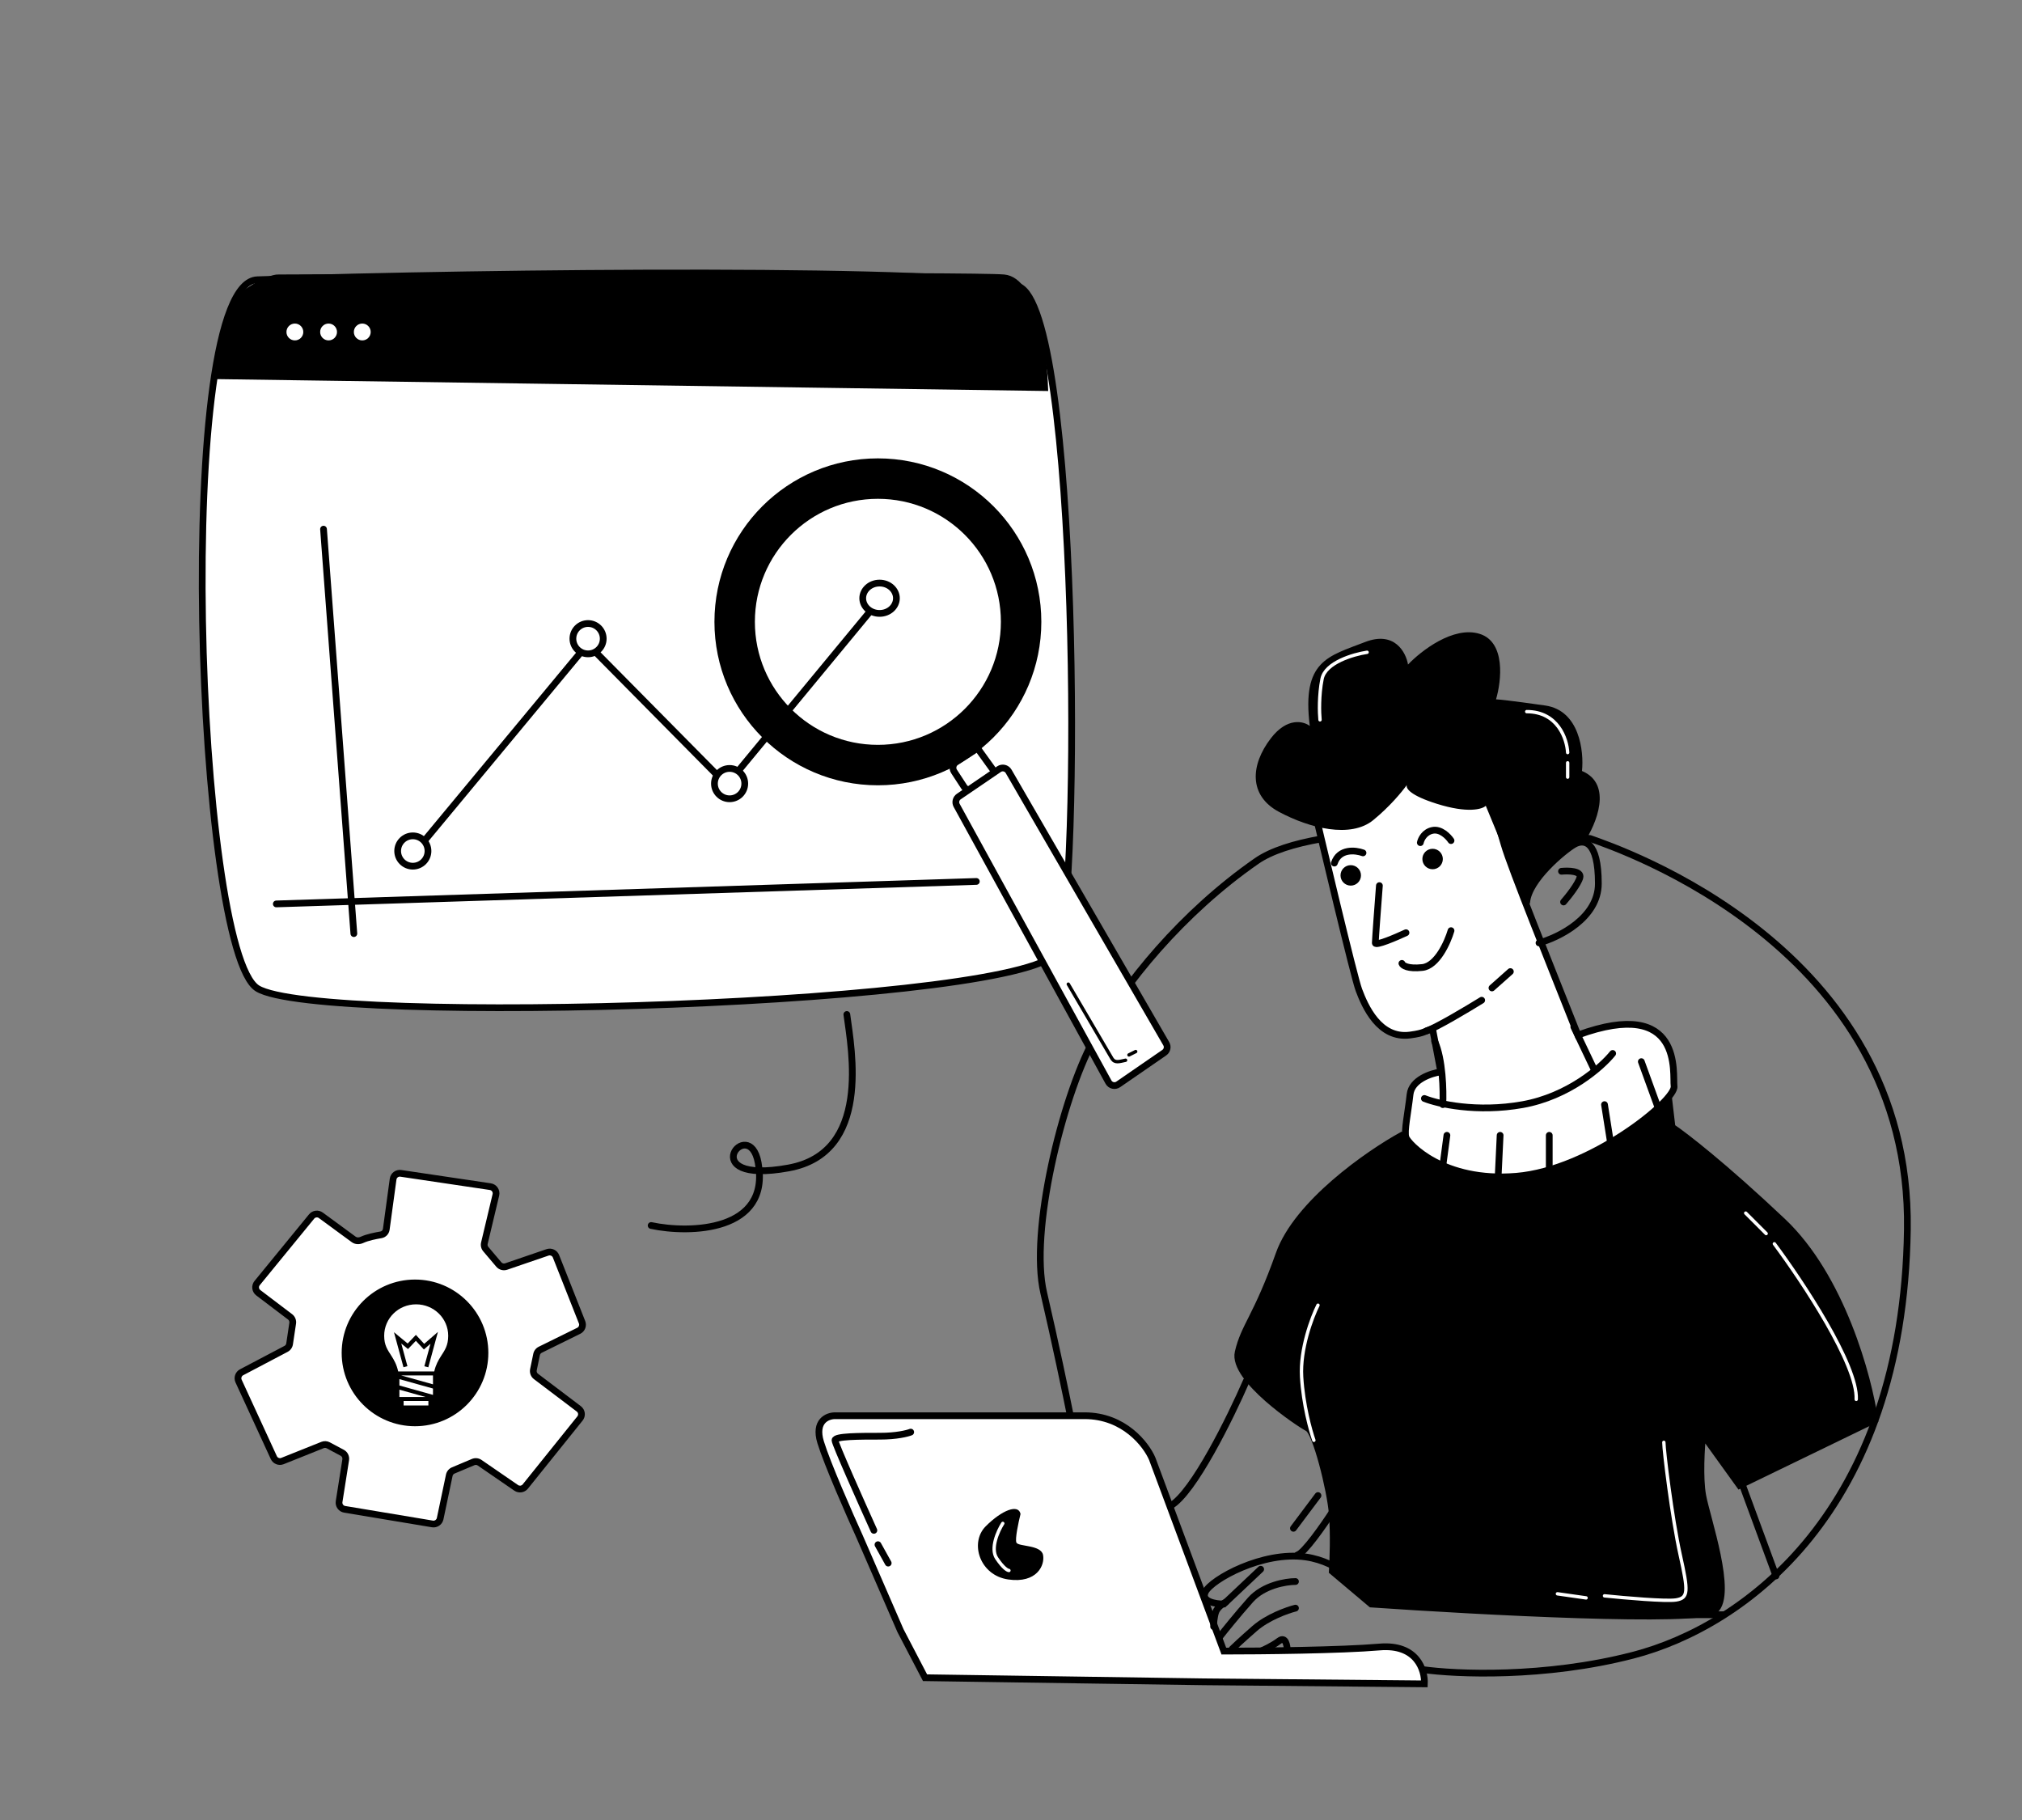<?xml version="1.0" encoding="UTF-8"?> <svg xmlns="http://www.w3.org/2000/svg" width="600" height="540" viewBox="0 0 600 540" fill="none"><rect x="0" y="0" width="600" height="540" fill="#808080" stroke="none"/><path d="M528.945 362.361C546.435 378.879 554.452 408.515 556.273 421.268L516.192 440.701L505.261 425.519C504.856 429.365 504.29 438.393 505.261 443.737C506.476 450.418 514.371 472.887 508.905 477.746C504.532 481.632 439.067 478.15 406.88 475.924L395.342 466.207C395.544 462.968 395.828 455.033 395.342 449.203C394.735 441.916 390.484 424.912 388.054 423.697C385.625 422.482 365.585 409.122 367.407 401.227C369.229 393.332 372.872 390.903 379.552 372.077C384.897 357.017 406.071 342.32 415.99 336.855C419.229 337.867 429.836 340.741 446.354 344.142C462.872 347.543 485.626 332.199 494.937 324.102L496.152 334.425C499.796 336.855 511.456 345.843 528.945 362.361Z" fill="black" stroke="black" stroke-width="2" stroke-linecap="round"></path><path d="M422.063 495.354C431.982 496.771 458.379 497.905 484.614 491.103C517.407 482.601 564.773 448.593 565.987 364.787C567.202 280.981 480.36 251.832 471.858 248.795C446.15 245.961 390.363 243.329 372.873 255.475C351.01 270.657 333.399 291.914 324.29 308.918C315.18 325.922 305.464 365.396 309.715 383.615C313.115 398.19 316.395 413.979 317.609 420.052" stroke="black" stroke-width="2"></path><path d="M384.414 469.242C381.58 469.242 374.94 470.335 371.054 474.708C367.167 479.08 363.361 483.817 361.944 485.639" stroke="black" stroke-width="2" stroke-linecap="round"></path><path d="M384.414 477.137C381.985 477.744 376.155 479.809 372.268 483.21C368.382 486.61 366.195 488.675 365.588 489.282" stroke="black" stroke-width="2" stroke-linecap="round"></path><path d="M381.984 489.893C381.984 488.274 381.499 485.4 379.555 486.857C377.612 488.315 375.102 489.489 374.09 489.893" stroke="black" stroke-width="2" stroke-linecap="round"></path><path d="M406.883 474.709C404.656 471.065 397.652 463.413 387.45 461.956C374.697 460.134 359.514 468.636 357.692 472.28C356.235 475.195 360.729 475.923 363.158 475.922L374.089 465.598" stroke="black" stroke-width="2" stroke-linecap="round"></path><path d="M391.094 443.738L383.806 453.455" stroke="black" stroke-width="2" stroke-linecap="round"></path><path d="M395.344 448.594C392.712 452.642 386.963 460.861 385.02 461.347" stroke="black" stroke-width="2" stroke-linecap="round"></path><path d="M470.648 474.101L462.146 472.887" stroke="white" stroke-linecap="round"></path><path d="M391.094 387.258C389.272 390.902 385.75 400.254 386.235 408.513C386.721 416.772 388.867 424.505 389.879 427.339" stroke="white" stroke-linecap="round"></path><path d="M493.722 427.945C493.722 430.374 496.151 450.415 498.58 461.346C501.01 472.277 501.01 474.099 497.366 474.707C494.451 475.192 481.984 474.099 476.115 473.492" stroke="white" stroke-linecap="round"></path><path d="M446.35 250.618C448.293 257.42 460.521 287.665 468.214 307.098C499.793 295.56 496.269 318.88 496.755 322.281C497.362 326.532 471.856 347.179 449.994 349.001C428.131 350.823 417.807 339.285 417.2 337.463C416.593 335.641 417.807 330.175 418.415 324.71C418.901 320.337 424.69 318.434 427.524 318.03L425.096 305.276C422.668 305.884 422.969 306.491 418.415 307.098C409.305 308.313 405.054 298.596 403.233 293.738C401.775 289.851 392.504 250.822 388.05 231.793C389.872 228.756 398.01 223.412 415.986 226.327C433.961 229.242 440.884 234.829 442.099 237.258C442.706 238.878 444.407 243.817 446.35 250.618Z" fill="white" stroke="black" stroke-width="2" stroke-linecap="round"></path><path d="M376.517 231.188C379.351 235.641 387.934 244.062 399.594 242.119" stroke="white" stroke-width="2" stroke-linecap="round"></path><path d="M470.04 250.012C473.684 244.546 478.664 232.643 469.433 228.756C470.039 222.886 468.7 210.781 458.498 209.323C448.295 207.866 444.53 207.501 443.923 207.501C445.542 202.036 446.838 190.497 439.065 188.068C431.291 185.639 421.656 193.129 417.809 197.177C417.202 193.534 413.801 187.097 405.056 190.497C394.125 194.748 386.23 195.963 388.66 215.396C386.838 213.979 381.979 212.724 377.121 219.04C371.048 226.935 370.441 236.044 379.55 240.902C388.66 245.761 400.805 248.797 407.486 243.331C412.38 239.327 415.95 235.017 417.449 232.92C417.132 233.997 418.598 236.037 426.311 238.473C435.542 241.388 439.874 240.093 440.886 239.08L452.425 267.016C453.44 263.17 458.383 254.384 470.04 250.012Z" fill="black"></path><path d="M405.664 193.535C401.615 194.142 393.275 196.572 392.304 201.43C391.332 206.288 391.494 211.551 391.696 213.576" stroke="white" stroke-linecap="round"></path><path d="M465.18 223.29C464.977 219.242 462.265 211.145 453.034 211.145" stroke="white" stroke-linecap="round"></path><path d="M465.18 230.579V226.328" stroke="white" stroke-linecap="round"></path><path d="M463.353 258.513C465.377 258.311 469.304 258.392 468.818 260.335C468.332 262.278 465.379 266.003 463.963 267.623" stroke="black" stroke-width="2" stroke-linecap="round"></path><path d="M456.678 279.768C462.548 278.149 474.289 272.359 474.289 262.157C474.289 249.404 470.038 248.797 467.002 250.618C463.965 252.44 453.641 260.942 453.034 267.623" stroke="black" stroke-width="2" stroke-linecap="round"></path><path d="M477.938 339.285L476.116 327.746" stroke="black" stroke-width="2" stroke-linecap="round"></path><path d="M491.898 328.353L487.04 314.992" stroke="black" stroke-width="2" stroke-linecap="round"></path><path d="M459.719 347.179V336.855" stroke="black" stroke-width="2" stroke-linecap="round"></path><path d="M444.533 349.609L445.141 336.855" stroke="black" stroke-width="2" stroke-linecap="round"></path><path d="M428.137 345.965L429.352 336.855" stroke="black" stroke-width="2" stroke-linecap="round"></path><path d="M409.308 488.676C420.482 487.705 422.871 495.559 422.668 499.607L357.083 498.998L274.492 497.784L267.204 483.816L255.058 455.881C252.022 449.201 245.463 434.261 243.52 427.946C241.577 421.63 245.544 420.051 247.771 420.051H258.702H321.86C333.52 420.051 340.079 428.553 341.901 432.804L363.156 489.889C373.884 489.89 398.134 489.648 409.308 488.676Z" fill="white" stroke="black" stroke-width="2"></path><path d="M428.136 327.744C428.338 323.695 428.136 314.262 425.707 308.918" stroke="black" stroke-width="2" stroke-linecap="round"></path><path d="M473.078 317.421L467.005 304.668" stroke="black" stroke-width="2" stroke-linecap="round"></path><path d="M478.539 312.562C475.3 316.611 465.422 325.316 451.818 327.745C438.215 330.174 426.717 327.542 422.668 325.923" stroke="black" stroke-width="2" stroke-linecap="round"></path><path d="M448.18 288.27L442.714 293.128" stroke="black" stroke-width="2" stroke-linecap="round"></path><path d="M301.613 457.705C301.127 456.734 302.22 451.632 302.828 449.203C302.221 446.167 297.364 447.989 292.506 452.847C287.648 457.705 290.684 467.422 299.186 468.636C307.688 469.851 310.117 464.385 309.51 461.349C308.903 458.313 302.22 458.92 301.613 457.705Z" fill="black"></path><path d="M297.56 452C296.143 454.227 293.795 459.409 295.738 462.324C297.682 465.239 298.978 465.968 299.384 465.968" stroke="white" stroke-linecap="round"></path><path d="M270.242 424.91C269.23 425.315 265.991 426.125 261.133 426.125C255.06 426.125 247.773 426.125 247.773 427.339C247.773 428.311 255.465 445.558 259.311 454.06" stroke="black" stroke-width="2" stroke-linecap="round"></path><path d="M260.526 458.312L263.562 463.778" stroke="black" stroke-width="2" stroke-linecap="round"></path><path d="M363.766 475.316C362.956 475.721 361.215 476.895 360.729 478.353C360.243 479.81 360.122 481.794 360.122 482.604" stroke="black" stroke-width="2" stroke-linecap="round"></path><path d="M439.672 296.773C435.421 299.405 426.19 304.911 423.275 305.883" stroke="black" stroke-width="2" stroke-linecap="round"></path><path d="M430.57 276.129C429.558 279.57 426.441 286.574 422.068 287.06C417.696 287.546 416.198 286.453 415.995 285.846" stroke="black" stroke-width="2" stroke-linecap="round"></path><path d="M404.453 253.049C402.226 252.239 397.409 251.713 395.951 256.085" stroke="black" stroke-width="2" stroke-linecap="round"></path><path d="M430.57 249.407C429.761 248.193 427.534 245.885 425.105 246.371C422.676 246.857 421.663 249.003 421.461 250.015" stroke="black" stroke-width="2" stroke-linecap="round"></path><circle cx="3.036" cy="3.036" r="2.536" transform="matrix(-1 0 0 1 428.141 251.836)" fill="black" stroke="black"></circle><circle cx="3.036" cy="3.036" r="2.536" transform="matrix(-1 0 0 1 403.852 256.695)" fill="black" stroke="black"></circle><path d="M409.316 262.77C408.911 268.033 408.102 278.802 408.102 279.774C408.102 280.745 414.174 278.154 417.211 276.737" stroke="black" stroke-width="2" stroke-linecap="round"></path><path d="M518.013 359.93L524.086 366.003" stroke="white" stroke-linecap="round"></path><path d="M526.518 369.039C534.818 380.173 551.296 404.991 550.81 415.193" stroke="white" stroke-linecap="round"></path><path d="M369.836 409.73C365.18 420.459 354.168 442.888 347.366 446.775" stroke="black" stroke-width="2" stroke-linecap="round"></path><path d="M516.5 439.094L527 467.594" stroke="black" stroke-width="2" stroke-linecap="round"></path><path d="M495 479.094H511.5" stroke="black" stroke-width="2" stroke-linecap="round"></path><path d="M302.233 84.975C287.699 79.358 144.846 80.663 76.381 83.004C51.149 83.806 58.214 281.943 76.381 293.255C94.549 304.567 307.512 298.326 314.072 281.943C320.633 265.56 320.4 91.996 302.233 84.975Z" fill="white" stroke="black" stroke-width="2" stroke-linecap="round"></path><path d="M310 115L65 111.494C67.016 104.982 67.79 95.507 69 91.5C70.21 87.493 79.787 82.275 82.644 82.442C150.7 82.109 289.029 81.641 297.901 82.442C306.774 83.244 309.664 104.481 310 115Z" fill="black" stroke="black" stroke-width="2" stroke-linecap="round"></path><path d="M96 157L105 277" stroke="black" stroke-width="2" stroke-linecap="round"></path><path d="M81.992 268.195L289.712 261.526" stroke="black" stroke-width="2" stroke-linecap="round"></path><path d="M123 253L174.372 191.087L215.672 232.866L261 178" stroke="black" stroke-width="2" stroke-linecap="round"></path><circle cx="122.5" cy="252.5" r="4.5" fill="white" stroke="black" stroke-width="2"></circle><circle cx="174.5" cy="189.5" r="4.5" fill="white" stroke="black" stroke-width="2"></circle><circle cx="216.5" cy="232.5" r="4.5" fill="white" stroke="black" stroke-width="2"></circle><path d="M266 177.5C266 179.905 263.845 182 261 182C258.155 182 256 179.905 256 177.5C256 175.095 258.155 173 261 173C263.845 173 266 175.095 266 177.5Z" fill="white" stroke="black" stroke-width="2"></path><circle cx="260.5" cy="184.5" r="42.5" stroke="black" stroke-width="12"></circle><path d="M286.089 233.465L283.107 228.896C282.498 227.963 282.768 226.712 283.708 226.113C284.274 225.751 284.889 225.358 285.394 225.033C287.222 223.858 290.061 222 290.061 222L294.662 228.379C295.37 229.36 295.051 230.741 293.984 231.312L288.707 234.135C287.793 234.625 286.656 234.333 286.089 233.465Z" stroke="black" stroke-width="2" stroke-linecap="round"></path><path d="M284.501 236.344L296.438 228.212C297.399 227.557 298.713 227.857 299.295 228.863L346.074 309.682C346.597 310.585 346.337 311.738 345.478 312.331L331.816 321.744C330.841 322.416 329.498 322.098 328.928 321.059L283.874 238.959C283.378 238.055 283.65 236.924 284.501 236.344Z" fill="white" stroke="black" stroke-width="2" stroke-linecap="round"></path><path d="M317 292L329.974 314.113C330.868 315.495 332.211 314.942 334 314.573" stroke="black" stroke-linecap="round"></path><path d="M335 313L337 312" stroke="black" stroke-linecap="round"></path><circle cx="87.5" cy="98.5" r="2.5" fill="white"></circle><circle cx="97.5" cy="98.5" r="2.5" fill="white"></circle><circle cx="107.5" cy="98.5" r="2.5" fill="white"></circle><circle cx="22.422" cy="22.422" r="22.422" transform="matrix(-1 0 0 1 144.969 378.285)" fill="black"></circle><circle cx="20.5" cy="20.5" r="20.5" transform="matrix(-1 0 0 1 144 381)" fill="black"></circle><path fill-rule="evenodd" clip-rule="evenodd" d="M113.079 366.371L112.997 366.385C111.359 366.68 109.144 367.079 107.385 367.885C106.6 368.245 105.658 368.254 104.961 367.743L95.201 360.586C94.344 359.957 93.144 360.109 92.471 360.932L76.3 380.695C75.583 381.572 75.737 382.87 76.64 383.555L86.083 390.719C86.666 391.161 86.961 391.886 86.852 392.609L85.933 398.739C85.838 399.369 85.45 399.916 84.886 400.212L71.682 407.162C70.741 407.657 70.352 408.802 70.797 409.768L81.251 432.477C81.696 433.445 82.821 433.894 83.81 433.498L95.715 428.736C96.262 428.517 96.879 428.551 97.399 428.828L101.55 431.043C102.302 431.444 102.717 432.277 102.584 433.119L100.624 445.532C100.453 446.617 101.188 447.637 102.271 447.817L128.32 452.159C129.377 452.335 130.385 451.647 130.606 450.598L133.317 437.72C133.452 437.078 133.894 436.543 134.498 436.289L140.414 433.798C141.042 433.533 141.762 433.607 142.323 433.993L153.18 441.457C154.042 442.05 155.216 441.878 155.872 441.062L172.105 420.861C172.811 419.982 172.651 418.694 171.752 418.013L159.039 408.393C158.424 407.927 158.131 407.148 158.288 406.392L159.226 401.869C159.351 401.265 159.747 400.753 160.301 400.481L171.742 394.847C172.677 394.387 173.102 393.287 172.719 392.318L164.982 372.74C164.589 371.747 163.485 371.237 162.474 371.583L150.194 375.784C149.415 376.051 148.552 375.813 148.02 375.184L144.152 370.616C143.741 370.131 143.585 369.479 143.733 368.861L147.146 354.526C147.417 353.385 146.654 352.257 145.494 352.085L118.926 348.135C117.824 347.972 116.801 348.74 116.651 349.843L114.619 364.739C114.507 365.563 113.897 366.223 113.079 366.371ZM123.147 422.168C111.681 422.168 102.386 412.873 102.386 401.407C102.386 389.941 111.681 380.646 123.147 380.646C134.613 380.646 143.908 389.941 143.908 401.407C143.908 412.873 134.613 422.168 123.147 422.168Z" fill="white"></path><path d="M112.997 366.385L113.174 367.37L113.174 367.37L112.997 366.385ZM113.079 366.371L113.256 367.355L113.256 367.355L113.079 366.371ZM107.385 367.885L106.968 366.976L107.385 367.885ZM104.961 367.743L104.37 368.549V368.549L104.961 367.743ZM95.201 360.586L94.61 361.392V361.392L95.201 360.586ZM92.471 360.932L93.245 361.565L93.245 361.565L92.471 360.932ZM76.3 380.695L77.075 381.329L76.3 380.695ZM76.64 383.555L77.244 382.758L76.64 383.555ZM86.083 390.719L86.687 389.922V389.922L86.083 390.719ZM86.852 392.609L85.863 392.461L86.852 392.609ZM85.933 398.739L86.922 398.887V398.887L85.933 398.739ZM84.886 400.212L85.352 401.097H85.352L84.886 400.212ZM71.682 407.162L72.148 408.047L71.682 407.162ZM70.797 409.768L71.705 409.35V409.35L70.797 409.768ZM81.251 432.477L82.159 432.059L81.251 432.477ZM95.715 428.736L95.343 427.808L95.343 427.808L95.715 428.736ZM97.399 428.828L97.869 427.946L97.399 428.828ZM101.55 431.043L101.08 431.925L101.55 431.043ZM102.584 433.119L101.597 432.963V432.963L102.584 433.119ZM100.624 445.532L101.612 445.688V445.688L100.624 445.532ZM102.271 447.817L102.107 448.804L102.271 447.817ZM128.32 452.159L128.485 451.172H128.485L128.32 452.159ZM130.606 450.598L129.628 450.392L130.606 450.598ZM133.317 437.72L132.339 437.514V437.514L133.317 437.72ZM134.498 436.289L134.886 437.211H134.886L134.498 436.289ZM140.414 433.798L140.802 434.72V434.72L140.414 433.798ZM142.323 433.993L142.89 433.169H142.89L142.323 433.993ZM153.18 441.457L153.746 440.633H153.746L153.18 441.457ZM155.872 441.062L156.651 441.688V441.688L155.872 441.062ZM172.105 420.861L172.884 421.487H172.884L172.105 420.861ZM171.752 418.013L171.149 418.811H171.149L171.752 418.013ZM159.039 408.393L159.643 407.595L159.643 407.595L159.039 408.393ZM158.288 406.392L157.309 406.189V406.189L158.288 406.392ZM159.226 401.869L160.205 402.072H160.205L159.226 401.869ZM160.301 400.481L160.742 401.378H160.742L160.301 400.481ZM171.742 394.847L171.301 393.95H171.301L171.742 394.847ZM172.719 392.318L171.789 392.685H171.789L172.719 392.318ZM164.982 372.74L165.912 372.373V372.373L164.982 372.74ZM162.474 371.583L162.798 372.529H162.798L162.474 371.583ZM150.194 375.784L149.87 374.838H149.87L150.194 375.784ZM148.02 375.184L147.257 375.831L148.02 375.184ZM144.152 370.616L144.915 369.97L144.152 370.616ZM143.733 368.861L142.76 368.629L143.733 368.861ZM147.146 354.526L148.118 354.758V354.758L147.146 354.526ZM145.494 352.085L145.641 351.095L145.494 352.085ZM118.926 348.135L119.073 347.146L118.926 348.135ZM116.651 349.843L115.66 349.708V349.708L116.651 349.843ZM114.619 364.739L115.61 364.875V364.875L114.619 364.739ZM112.82 365.401L112.901 365.386L113.256 367.355L113.174 367.37L112.82 365.401ZM106.968 366.976C108.863 366.107 111.209 365.691 112.82 365.401L113.174 367.37C111.508 367.669 109.424 368.05 107.802 368.794L106.968 366.976ZM105.552 366.936C105.883 367.179 106.422 367.227 106.968 366.976L107.802 368.794C106.778 369.263 105.432 369.328 104.37 368.549L105.552 366.936ZM95.793 359.779L105.552 366.936L104.37 368.549L94.61 361.392L95.793 359.779ZM91.697 360.299C92.707 359.064 94.506 358.836 95.793 359.779L94.61 361.392C94.181 361.078 93.581 361.154 93.245 361.565L91.697 360.299ZM75.527 380.062L91.697 360.299L93.245 361.565L77.075 381.329L75.527 380.062ZM76.035 384.352C74.681 383.324 74.45 381.378 75.527 380.062L77.075 381.329C76.716 381.767 76.793 382.416 77.244 382.758L76.035 384.352ZM85.479 391.516L76.035 384.352L77.244 382.758L86.687 389.922L85.479 391.516ZM85.863 392.461C85.917 392.099 85.77 391.737 85.479 391.516L86.687 389.922C87.561 390.585 88.004 391.673 87.841 392.758L85.863 392.461ZM84.944 398.591L85.863 392.461L87.841 392.758L86.922 398.887L84.944 398.591ZM84.421 399.327C84.702 399.179 84.897 398.905 84.944 398.591L86.922 398.887C86.78 399.832 86.197 400.652 85.352 401.097L84.421 399.327ZM71.216 406.277L84.421 399.327L85.352 401.097L72.148 408.047L71.216 406.277ZM69.889 410.186C69.222 408.737 69.805 407.02 71.216 406.277L72.148 408.047C71.677 408.294 71.483 408.867 71.705 409.35L69.889 410.186ZM80.342 432.896L69.889 410.186L71.705 409.35L82.159 432.059L80.342 432.896ZM84.182 434.427C82.698 435.02 81.01 434.347 80.342 432.896L82.159 432.059C82.382 432.543 82.944 432.767 83.439 432.57L84.182 434.427ZM96.086 429.665L84.182 434.427L83.439 432.57L95.343 427.808L96.086 429.665ZM96.928 429.711C96.668 429.572 96.36 429.555 96.086 429.665L95.343 427.808C96.165 427.479 97.089 427.53 97.869 427.946L96.928 429.711ZM101.08 431.925L96.928 429.711L97.869 427.946L102.021 430.16L101.08 431.925ZM101.597 432.963C101.663 432.542 101.456 432.125 101.08 431.925L102.021 430.16C103.149 430.762 103.772 432.012 103.572 433.275L101.597 432.963ZM99.637 445.376L101.597 432.963L103.572 433.275L101.612 445.688L99.637 445.376ZM102.107 448.804C100.482 448.533 99.38 447.003 99.637 445.376L101.612 445.688C101.527 446.231 101.894 446.74 102.436 446.831L102.107 448.804ZM128.156 453.145L102.107 448.804L102.436 446.831L128.485 451.172L128.156 453.145ZM131.585 450.804C131.254 452.377 129.741 453.409 128.156 453.145L128.485 451.172C129.013 451.26 129.517 450.916 129.628 450.392L131.585 450.804ZM134.296 437.926L131.585 450.804L129.628 450.392L132.339 437.514L134.296 437.926ZM134.886 437.211C134.584 437.338 134.363 437.605 134.296 437.926L132.339 437.514C132.541 436.551 133.203 435.749 134.11 435.367L134.886 437.211ZM140.802 434.72L134.886 437.211L134.11 435.367L140.026 432.876L140.802 434.72ZM141.757 434.817C141.476 434.624 141.116 434.587 140.802 434.72L140.026 432.876C140.968 432.48 142.048 432.59 142.89 433.169L141.757 434.817ZM152.613 442.281L141.757 434.817L142.89 433.169L153.746 440.633L152.613 442.281ZM156.651 441.688C155.668 442.912 153.907 443.17 152.613 442.281L153.746 440.633C154.178 440.929 154.765 440.843 155.092 440.435L156.651 441.688ZM172.884 421.487L156.651 441.688L155.092 440.435L171.325 420.235L172.884 421.487ZM172.356 417.216C173.704 418.236 173.943 420.169 172.884 421.487L171.325 420.235C171.678 419.795 171.599 419.151 171.149 418.811L172.356 417.216ZM159.643 407.595L172.356 417.216L171.149 418.811L158.436 409.19L159.643 407.595ZM159.267 406.595C159.189 406.973 159.335 407.362 159.643 407.595L158.436 409.19C157.512 408.491 157.074 407.323 157.309 406.189L159.267 406.595ZM160.205 402.072L159.267 406.595L157.309 406.189L158.247 401.666L160.205 402.072ZM160.742 401.378C160.466 401.514 160.267 401.77 160.205 402.072L158.247 401.666C158.434 400.76 159.029 399.992 159.859 399.584L160.742 401.378ZM172.184 395.744L160.742 401.378L159.859 399.584L171.301 393.95L172.184 395.744ZM173.649 391.95C174.223 393.403 173.586 395.054 172.184 395.744L171.301 393.95C171.768 393.72 171.98 393.17 171.789 392.685L173.649 391.95ZM165.912 372.373L173.649 391.95L171.789 392.685L164.052 373.108L165.912 372.373ZM162.151 370.637C163.667 370.118 165.323 370.882 165.912 372.373L164.052 373.108C163.856 372.611 163.304 372.356 162.798 372.529L162.151 370.637ZM149.87 374.838L162.151 370.637L162.798 372.529L150.517 376.73L149.87 374.838ZM148.783 374.538C149.049 374.852 149.48 374.971 149.87 374.838L150.517 376.73C149.349 377.13 148.055 376.773 147.257 375.831L148.783 374.538ZM144.915 369.97L148.783 374.538L147.257 375.831L143.389 371.262L144.915 369.97ZM144.705 369.092C144.632 369.402 144.71 369.727 144.915 369.97L143.389 371.262C142.772 370.535 142.539 369.557 142.76 368.629L144.705 369.092ZM148.118 354.758L144.705 369.092L142.76 368.629L146.173 354.294L148.118 354.758ZM145.641 351.095C147.381 351.354 148.526 353.047 148.118 354.758L146.173 354.294C146.309 353.724 145.927 353.16 145.347 353.074L145.641 351.095ZM119.073 347.146L145.641 351.095L145.347 353.074L118.779 349.124L119.073 347.146ZM115.66 349.708C115.886 348.053 117.421 346.9 119.073 347.146L118.779 349.124C118.228 349.043 117.717 349.427 117.641 349.978L115.66 349.708ZM113.629 364.604L115.66 349.708L117.641 349.978L115.61 364.875L113.629 364.604ZM112.901 365.386C113.276 365.319 113.572 365.015 113.629 364.604L115.61 364.875C115.442 366.11 114.517 367.128 113.256 367.355L112.901 365.386ZM103.386 401.407C103.386 412.321 112.233 421.168 123.147 421.168V423.168C111.129 423.168 101.386 413.426 101.386 401.407H103.386ZM123.147 381.646C112.233 381.646 103.386 390.494 103.386 401.407H101.386C101.386 389.389 111.129 379.646 123.147 379.646V381.646ZM142.908 401.407C142.908 390.494 134.061 381.646 123.147 381.646V379.646C135.165 379.646 144.908 389.389 144.908 401.407H142.908ZM123.147 421.168C134.061 421.168 142.908 412.321 142.908 401.407H144.908C144.908 413.426 135.165 423.168 123.147 423.168V421.168Z" fill="black"></path><path d="M193.218 363.611C204.592 366.056 228.739 365.5 224.98 344.997C222.285 330.299 205.437 351.775 234.054 346.528C258.532 342.04 252.711 311.664 251.288 300.999" stroke="black" stroke-width="2" stroke-linecap="round"></path><path d="M123.475 387C128.726 387 133 391.162 133 396.321C133 399.241 131.978 400.609 130.84 402.391C130.08 403.58 129.298 404.945 128.86 406.907H118.153C117.716 404.898 116.926 403.507 116.161 402.307C115.02 400.52 114 399.177 114 396.321C114 391.158 118.224 387 123.475 387L123.475 387ZM129.946 395.187L128.44 396.495L125.874 398.723L123.852 396.539L123.412 396.063L122.964 396.533L120.97 398.627L118.378 396.485L116.906 395.269L117.403 397.099L119.729 405.665L120.901 405.355L119.071 398.619L120.629 399.907L121.069 400.269L121.46 399.857L123.4 397.823L125.382 399.963L125.783 400.397L126.229 400.009L127.737 398.701L125.925 405.371L127.096 405.679L129.427 397.099L129.946 395.186V395.187ZM128.481 408.103V410.736L119.065 408.103H128.481ZM118.52 409.195L128.481 411.982V413.866L118.52 411.082V409.195V409.195ZM118.52 412.324L126.265 414.49H118.52V412.324ZM127.117 415.686V417H119.77V415.686H127.116L127.117 415.686Z" fill="white"></path></svg> 